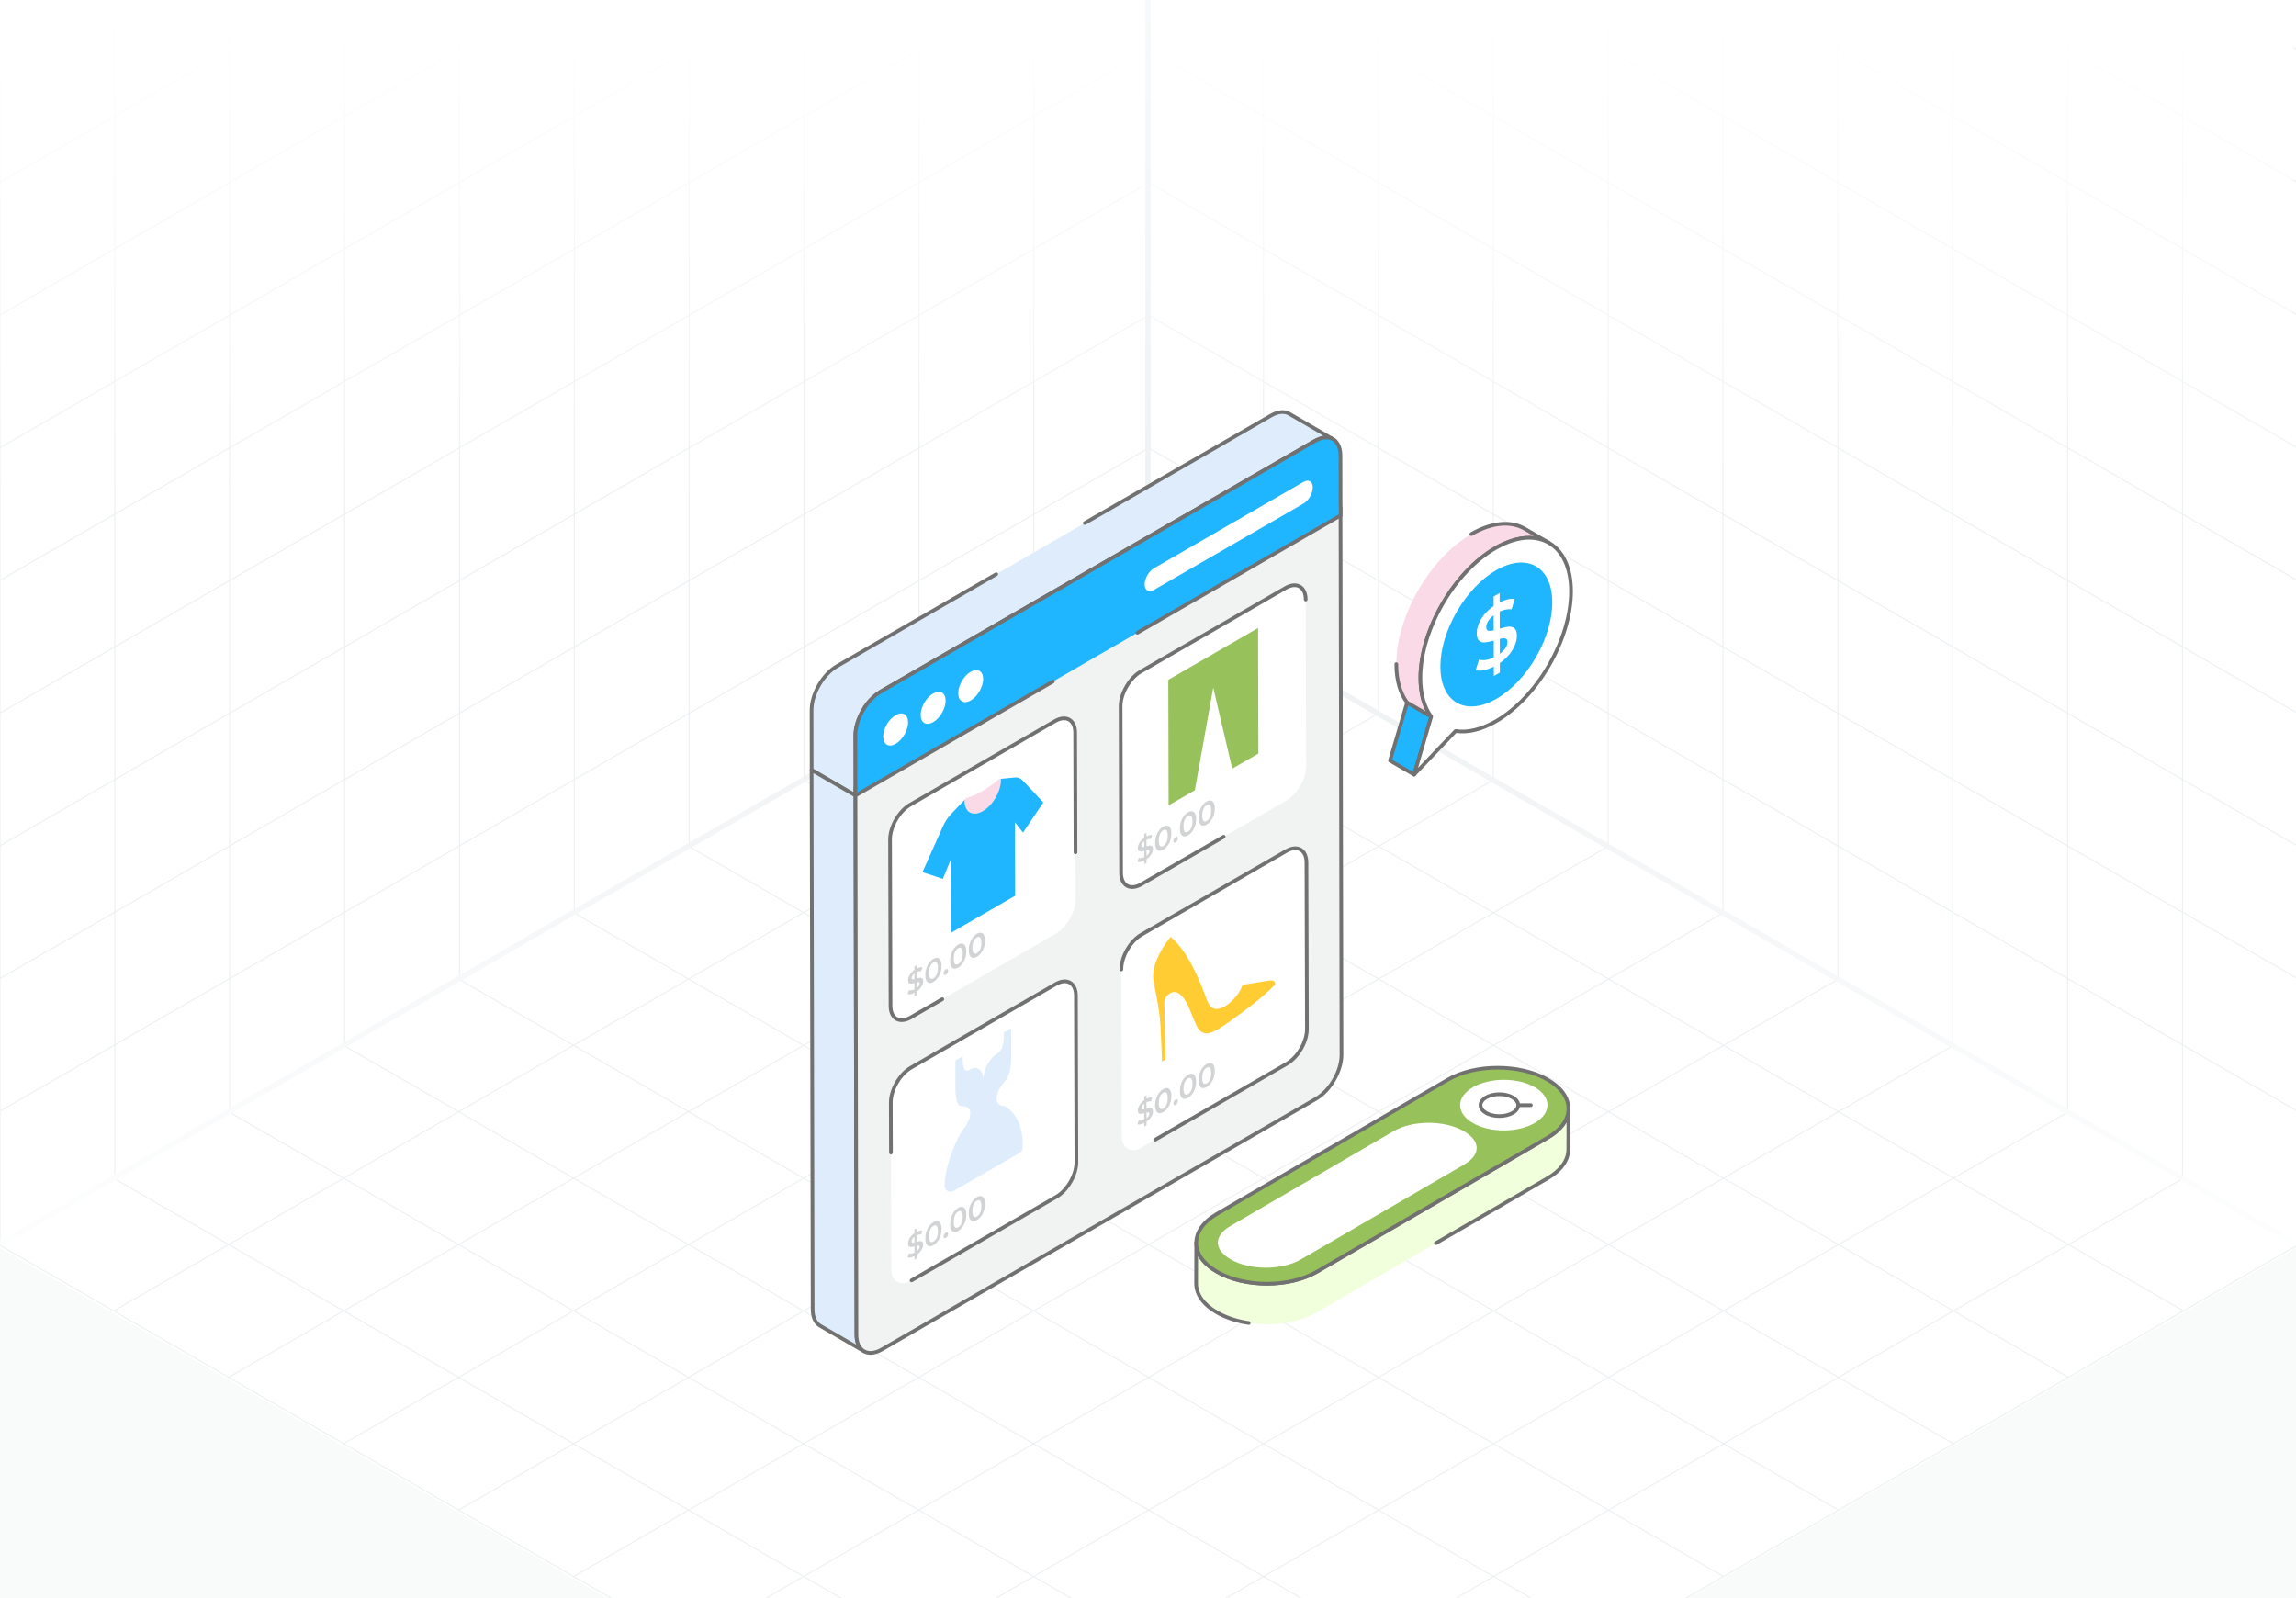 <svg width="431" height="300" viewBox="0 0 431 300" fill="none" xmlns="http://www.w3.org/2000/svg">
<rect x="0" y="0" width="431" height="300" fill="#333333" stroke="none"/>
<g clip-path="url(#clip0_1926_42135)">
<rect width="431" height="300" fill="white"/>
<path d="M237.191 121.463L21.334 246.088M258.777 133.925L42.92 258.55M280.363 146.388L64.505 271.013M301.948 158.85L86.091 283.475M323.534 171.313L107.677 295.938M345.12 183.775L129.263 308.4M366.705 196.238L150.848 320.863M388.291 208.7L172.434 333.325M409.877 221.163L194.02 345.788M194.02 121.463L409.877 246.088M172.434 133.925L388.291 258.55M150.848 146.388L366.705 271.013M129.263 158.85L345.12 283.475M107.677 171.313L323.534 295.938M86.091 183.775L301.948 308.4M64.505 196.238L280.363 320.863M42.92 208.7L258.777 333.325M21.334 221.163L237.191 345.788M215.605 109L-0.252 233.625L215.605 358.25L431.463 233.625L215.605 109Z" stroke="#EDF0F2" stroke-width="0.199"/>
<path d="M237.188 -127.629V121.454M258.75 -115.18V133.904M280.313 -102.731V146.353M301.876 -90.281V158.802M323.438 -77.832V171.251M345.001 -65.383V183.7M366.564 -52.934V196.15M388.126 -40.484V208.599M409.689 -28.035V221.048M215.625 -115.17L431.251 9.322M215.625 -90.261L431.251 34.23M215.625 -65.353L431.251 59.139M215.625 -40.445L431.251 84.047M215.625 -15.536L431.251 108.956M215.625 9.372L431.251 133.864M215.625 34.28L431.251 158.772M215.625 59.189L431.251 183.681M215.625 84.097L431.251 208.589M215.625 -140.078V109.005L431.251 233.497V-15.586L215.625 -140.078Z" stroke="#EDF0F2" stroke-width="0.199"/>
<path d="M194.062 -127.629V121.454M172.5 -115.18V133.904M150.937 -102.731V146.353M129.374 -90.281V158.802M107.812 -77.832V171.251M86.249 -65.383V183.7M64.686 -52.934V196.15M43.124 -40.484V208.599M21.561 -28.035V221.048M215.625 -115.17L-0.001 9.322M215.625 -90.261L-0.001 34.23M215.625 -65.353L-0.001 59.139M215.625 -40.445L-0.001 84.047M215.625 -15.536L-0.001 108.956M215.625 9.372L-0.001 133.864M215.625 34.28L-0.001 158.772M215.625 59.189L-0.001 183.681M215.625 84.097L-0.001 208.589M215.625 -140.078V109.005L-0.001 233.497V-15.586L215.625 -140.078Z" stroke="#EDF0F2" stroke-width="0.199"/>
<path d="M215.5 0L-0.5 0V184.5L215.5 60L215.5 0Z" fill="url(#paint0_linear_1926_42135)"/>
<path d="M214.5 0L430.5 0V184.5L214.5 60L214.5 0Z" fill="url(#paint1_linear_1926_42135)"/>
<path d="M215.5 418.5H431.5V234L215.5 358.5L215.5 418.5Z" fill="#F9FAFA"/>
<path d="M215.5 418.5H-0.5V234L215.5 358.5L215.5 418.5Z" fill="#F9FAFA"/>
<path d="M0 233.5L215.5 109M215.5 109L431 233.5M215.5 109V0" stroke="url(#paint2_radial_1926_42135)"/>
<path d="M203.628 98.193L238.611 77.997C239.938 77.24 241.152 77.155 242.008 77.669L250.229 82.45C249.359 81.951 248.16 82.008 246.833 82.778L165.318 129.837C162.692 131.364 160.565 135.032 160.565 138.058V138.073H160.579L160.594 149.326L152.358 144.545L152.344 133.291C152.344 130.265 154.47 126.583 157.097 125.056L187.013 107.785" fill="#DEECFB"/>
<path d="M160.595 149.67C160.535 149.67 160.475 149.654 160.421 149.623L152.186 144.842C152.08 144.781 152.014 144.667 152.014 144.544L152 133.291C152 130.164 154.209 126.335 156.924 124.757L186.842 107.485C187.006 107.391 187.218 107.446 187.313 107.612C187.409 107.776 187.352 107.988 187.187 108.083L157.27 125.354C154.745 126.822 152.69 130.383 152.69 133.291L152.704 144.346L160.249 148.726L160.235 138.166C160.226 138.137 160.221 138.104 160.221 138.072C160.221 134.939 162.431 131.118 165.146 129.538L246.661 82.479C247.277 82.122 247.882 81.9 248.456 81.816L241.836 77.966C241.068 77.507 239.957 77.628 238.783 78.295L203.801 98.492C203.635 98.585 203.425 98.529 203.33 98.365C203.235 98.201 203.291 97.989 203.456 97.893L238.44 77.697C239.84 76.898 241.206 76.78 242.187 77.373L250.404 82.152C250.568 82.247 250.625 82.458 250.529 82.622C250.434 82.788 250.222 82.844 250.059 82.749C249.252 82.285 248.168 82.401 247.007 83.076L165.492 130.135C162.989 131.591 160.948 135.095 160.912 137.979C160.921 138.009 160.925 138.04 160.925 138.072L160.94 149.325C160.94 149.448 160.874 149.562 160.767 149.624C160.714 149.655 160.654 149.67 160.595 149.67Z" fill="#717171"/>
<path d="M160.575 149.328L160.777 250.579C160.777 252.081 161.303 253.145 162.166 253.638L153.943 248.864C153.091 248.36 152.553 247.307 152.553 245.794L152.352 144.543L160.575 149.328Z" fill="#DEECFB"/>
<path d="M162.163 253.983C162.105 253.983 162.046 253.968 161.992 253.937C161.981 253.932 161.969 253.925 161.959 253.918L153.766 249.163C152.758 248.566 152.205 247.369 152.205 245.794L152.004 144.545C152.004 144.421 152.069 144.306 152.176 144.244C152.284 144.183 152.417 144.185 152.522 144.245L160.746 149.03C160.852 149.091 160.917 149.206 160.917 149.327L161.118 250.578C161.118 251.897 161.54 252.87 162.308 253.323L162.336 253.34C162.5 253.434 162.556 253.645 162.462 253.81C162.398 253.921 162.282 253.983 162.163 253.983ZM152.695 145.144L152.895 245.793C152.895 247.116 153.329 248.101 154.116 248.569L160.735 252.41C160.534 251.888 160.429 251.27 160.429 250.579L160.228 149.526L152.695 145.144Z" fill="#717171"/>
<path d="M251.638 95.266L251.819 198.006C251.83 201.043 249.699 204.729 247.068 206.252L165.554 253.311C162.923 254.834 160.782 253.62 160.771 250.583L160.59 147.822L251.638 95.266Z" fill="#F1F2F2"/>
<path d="M163.413 254.313C162.901 254.313 162.424 254.193 162.002 253.951C160.992 253.371 160.433 252.175 160.427 250.583L160.246 147.821C160.246 147.698 160.311 147.584 160.419 147.522L251.467 94.965C251.574 94.903 251.706 94.903 251.812 94.965C251.919 95.026 251.985 95.14 251.985 95.264L252.165 198.005C252.177 201.138 249.968 204.971 247.242 206.549L165.728 253.609C164.918 254.077 164.13 254.313 163.413 254.313ZM160.937 148.02L161.117 250.582C161.122 251.916 161.558 252.9 162.345 253.353C163.137 253.805 164.215 253.685 165.382 253.01L246.897 205.951C249.431 204.485 251.486 200.921 251.475 198.006L251.296 95.861L160.937 148.02Z" fill="#717171"/>
<path d="M162.293 132.835C162.645 132.292 163.049 131.791 163.476 131.344C163.049 131.791 162.645 132.303 162.293 132.835Z" fill="#97C15A"/>
<path d="M162.294 133.181C162.229 133.181 162.164 133.164 162.106 133.124C161.947 133.021 161.901 132.808 162.005 132.649C162.352 132.112 162.763 131.594 163.227 131.107C163.359 130.97 163.577 130.963 163.715 131.095C163.786 131.163 163.822 131.253 163.822 131.344C163.822 131.429 163.79 131.516 163.727 131.582C163.319 132.01 162.924 132.51 162.582 133.026C162.516 133.127 162.406 133.181 162.294 133.181Z" fill="#717171"/>
<path d="M246.834 82.777C246.908 82.735 246.993 82.692 247.068 82.66C246.993 82.703 246.908 82.745 246.834 82.788L165.32 129.847L246.834 82.777Z" fill="#97C15A"/>
<path d="M165.322 130.188C165.203 130.188 165.086 130.126 165.023 130.015C164.927 129.851 164.984 129.639 165.149 129.544L246.662 82.475C246.748 82.425 246.846 82.378 246.932 82.34C247.099 82.269 247.296 82.339 247.377 82.502C247.459 82.665 247.4 82.865 247.242 82.956L247.007 83.084L165.494 130.142C165.44 130.173 165.38 130.188 165.322 130.188Z" fill="#717171"/>
<path d="M248.73 82.142C249.519 82.067 250.211 82.312 250.701 82.813C250.201 82.312 249.519 82.078 248.73 82.142Z" fill="#97C15A"/>
<path d="M250.702 83.161C250.614 83.161 250.526 83.127 250.459 83.06C250.03 82.632 249.44 82.443 248.76 82.489C248.575 82.516 248.405 82.365 248.388 82.176C248.371 81.987 248.51 81.82 248.699 81.802C249.584 81.726 250.38 81.993 250.949 82.575C251.082 82.711 251.08 82.928 250.945 83.061C250.878 83.127 250.79 83.161 250.702 83.161Z" fill="#717171"/>
<path d="M197.645 127.938L160.592 149.329L160.57 138.082C160.559 135.058 162.686 131.37 165.322 129.841L246.834 82.777C249.47 81.26 251.619 82.478 251.63 85.513L251.652 96.76L213.507 118.781" fill="#1FB6FF"/>
<path d="M160.594 149.673C160.534 149.673 160.475 149.658 160.421 149.627C160.315 149.565 160.249 149.452 160.249 149.329L160.227 138.083C160.215 134.954 162.423 131.123 165.15 129.542L246.663 82.477C248.056 81.677 249.382 81.559 250.4 82.144C251.41 82.726 251.971 83.921 251.976 85.511L251.998 96.757C251.998 96.881 251.933 96.996 251.826 97.058L213.681 119.079C213.515 119.172 213.304 119.117 213.21 118.952C213.114 118.788 213.171 118.576 213.336 118.481L251.308 96.559L251.286 85.514C251.281 84.18 250.844 83.196 250.055 82.741C249.259 82.282 248.178 82.401 247.007 83.075L165.495 130.139C162.96 131.61 160.906 135.171 160.917 138.08L160.937 148.731L197.474 127.638C197.638 127.543 197.85 127.599 197.945 127.765C198.04 127.929 197.984 128.141 197.819 128.237L160.766 149.627C160.713 149.658 160.653 149.673 160.594 149.673Z" fill="#717171"/>
<path d="M168.121 134.247C169.414 133.501 170.465 134.1 170.469 135.585C170.473 137.07 169.429 138.878 168.137 139.624C166.844 140.371 165.793 139.772 165.789 138.287C165.785 136.802 166.829 134.993 168.121 134.247Z" fill="white"/>
<path d="M175.16 130.18C176.453 129.434 177.504 130.033 177.508 131.518C177.512 133.003 176.468 134.812 175.176 135.558C173.883 136.304 172.832 135.705 172.828 134.22C172.824 132.735 173.868 130.927 175.16 130.18Z" fill="white"/>
<path d="M182.207 126.11C183.5 125.364 184.551 125.963 184.555 127.448C184.559 128.933 183.515 130.741 182.223 131.488C180.93 132.234 179.879 131.635 179.875 130.15C179.871 128.665 180.915 126.856 182.207 126.11Z" fill="white"/>
<path d="M244.66 90.478C245.637 89.913 246.429 90.365 246.432 91.488C246.436 92.611 245.649 93.974 244.671 94.538L216.648 110.718C215.677 111.279 214.878 110.831 214.875 109.708C214.872 108.584 215.665 107.217 216.636 106.657L244.66 90.478Z" fill="white"/>
<path d="M198.037 135.36C200.124 134.155 201.819 135.134 201.826 137.532L201.914 168.767C201.921 171.165 200.237 174.082 198.15 175.287L170.967 190.981C168.88 192.186 167.174 191.227 167.167 188.829L167.078 157.593C167.071 155.195 168.767 152.258 170.854 151.054L198.037 135.36Z" fill="white"/>
<path d="M241.443 159.757C243.542 158.545 245.237 159.511 245.244 161.922L245.332 193.158C245.339 195.556 243.655 198.473 241.557 199.684L214.373 215.378C212.287 216.583 210.591 215.617 210.585 213.219L210.496 181.984C210.489 179.573 212.174 176.656 214.26 175.451L241.443 159.757Z" fill="white"/>
<path d="M241.303 110.383C243.401 109.172 245.096 110.151 245.103 112.549L245.192 143.784C245.198 146.182 243.514 149.1 241.416 150.311L214.233 166.005C212.146 167.21 210.451 166.244 210.444 163.846L210.355 132.61C210.349 130.213 212.033 127.282 214.12 126.078L241.303 110.383Z" fill="white"/>
<path d="M198.181 184.737C200.268 183.532 201.963 184.498 201.97 186.909L202.059 218.145C202.066 220.542 200.381 223.46 198.295 224.664L171.111 240.359C169.025 241.563 167.318 240.604 167.311 238.206L167.223 206.971C167.216 204.56 168.912 201.636 170.998 200.431L198.181 184.737Z" fill="white"/>
<path d="M169.266 191.851C168.845 191.851 168.452 191.752 168.103 191.551C167.281 191.078 166.826 190.113 166.823 188.834L166.734 157.598C166.728 155.087 168.498 152.019 170.683 150.758L197.865 135.064C198.986 134.418 200.058 134.323 200.886 134.799C201.712 135.275 202.169 136.245 202.172 137.533L202.235 160.003C202.236 160.194 202.082 160.349 201.891 160.349H201.89C201.7 160.349 201.546 160.196 201.545 160.006L201.482 137.536C201.479 136.504 201.145 135.745 200.541 135.397C199.938 135.052 199.109 135.143 198.21 135.663L171.027 151.356C169.035 152.507 167.418 155.305 167.424 157.595L167.512 188.832C167.515 189.854 167.847 190.608 168.448 190.954C169.055 191.304 169.89 191.209 170.796 190.686L176.713 187.27C176.876 187.175 177.089 187.231 177.184 187.397C177.279 187.561 177.223 187.772 177.058 187.868L171.141 191.284C170.487 191.661 169.849 191.851 169.266 191.851Z" fill="#717171"/>
<path d="M216.841 214.301C216.723 214.301 216.606 214.239 216.543 214.129C216.447 213.964 216.504 213.753 216.669 213.657L241.386 199.387C243.379 198.236 244.995 195.444 244.988 193.161L244.9 161.925C244.897 160.891 244.564 160.131 243.964 159.786C243.359 159.438 242.525 159.534 241.617 160.057L214.434 175.752C212.447 176.898 210.836 179.694 210.842 181.984C210.843 182.175 210.689 182.33 210.498 182.33H210.497C210.307 182.33 210.153 182.176 210.152 181.986C210.146 179.476 211.912 176.41 214.089 175.153L241.273 159.459C242.402 158.809 243.482 158.714 244.308 159.188C245.131 159.662 245.587 160.632 245.59 161.922L245.678 193.159C245.686 195.704 243.951 198.702 241.731 199.985L217.014 214.255C216.959 214.286 216.9 214.301 216.841 214.301Z" fill="#717171"/>
<path d="M212.538 166.869C212.119 166.869 211.728 166.771 211.382 166.57C210.559 166.097 210.104 165.129 210.101 163.847L210.012 132.611C210.005 130.101 211.771 127.035 213.949 125.778L241.132 110.083C242.259 109.435 243.336 109.337 244.164 109.815C244.989 110.29 245.446 111.26 245.449 112.547C245.45 112.738 245.296 112.893 245.105 112.893H245.104C244.914 112.893 244.76 112.739 244.759 112.549C244.757 111.518 244.423 110.76 243.82 110.412C243.214 110.065 242.381 110.16 241.477 110.682L214.293 126.376C212.307 127.523 210.695 130.319 210.702 132.609L210.791 163.844C210.793 164.872 211.126 165.627 211.725 165.973C212.331 166.321 213.16 166.228 214.062 165.705L229.536 156.771C229.7 156.675 229.912 156.732 230.007 156.897C230.103 157.062 230.046 157.273 229.881 157.369L214.407 166.303C213.754 166.679 213.118 166.869 212.538 166.869Z" fill="#717171"/>
<path d="M171.108 240.703C170.99 240.703 170.873 240.641 170.81 240.531C170.714 240.366 170.771 240.155 170.936 240.059L198.119 224.365C200.106 223.218 201.718 220.427 201.711 218.145L201.623 186.909C201.62 185.874 201.287 185.113 200.685 184.767C200.081 184.419 199.252 184.515 198.351 185.035L171.168 200.729C169.174 201.88 167.558 204.679 167.565 206.968L167.591 216.37C167.592 216.561 167.438 216.716 167.247 216.716H167.246C167.056 216.716 166.902 216.562 166.901 216.372L166.875 206.971C166.868 204.46 168.638 201.392 170.823 200.131L198.006 184.436C199.13 183.79 200.203 183.694 201.029 184.17C201.853 184.644 202.309 185.615 202.313 186.906L202.401 218.142C202.408 220.645 200.642 223.706 198.464 224.963L171.281 240.657C171.226 240.688 171.167 240.703 171.108 240.703Z" fill="#717171"/>
<path d="M188.294 207.609C188.982 207.619 192.222 209.675 191.965 215.485C191.948 215.868 191.724 216.224 191.392 216.417L179.015 223.562C178.25 224.004 177.269 223.439 177.31 222.556C177.543 217.515 180.295 212.6 180.924 211.864C181.971 210.631 183.221 207.594 180.487 207.643C179.343 207.659 179.356 204.769 179.356 204.617L179.341 199.07L180.734 198.265C180.652 199.718 180.772 201.517 181.979 200.821C182.704 200.402 183.259 200.429 183.655 200.638C184.282 200.963 184.586 201.763 184.589 202.753C184.586 201.763 184.885 200.614 185.508 199.568C185.902 198.903 186.454 198.237 187.18 197.818C188.387 197.121 188.496 195.189 188.406 193.836L189.8 193.031L189.816 198.578C189.817 198.729 189.846 201.595 188.705 202.898C185.987 205.997 187.244 207.587 188.294 207.609Z" fill="#DEECFB"/>
<path d="M187.569 146.23L187.88 146.195L187.889 146.373C187.895 148.54 186.366 151.178 184.481 152.267C182.603 153.351 181.065 152.484 181.059 150.317L181.066 150.139L181.384 149.801C182.307 149.577 183.284 149.167 184.315 148.572C185.345 147.977 186.43 147.196 187.569 146.23Z" fill="#FADAE7"/>
<path d="M187.881 146.197L190.465 145.949C191.053 145.889 191.565 146.066 191.927 146.455L195.843 150.628L192.039 156.297L190.523 154.365L190.562 168.146L178.527 175.094L178.488 161.313L176.988 164.987L173.156 163.726L177.035 155.053C177.402 154.243 177.904 153.481 178.498 152.858L181.067 150.14L181.059 150.318C181.065 152.485 182.604 153.352 184.481 152.268C186.367 151.18 187.896 148.542 187.889 146.375L187.881 146.197Z" fill="#1FB6FF"/>
<path d="M173.124 183.66C173.237 183.752 173.297 183.925 173.297 184.185C173.298 184.508 173.194 184.842 172.987 185.186C172.781 185.53 172.485 185.84 172.09 186.117L172.092 186.786L171.667 187.032L171.665 186.368C171.407 186.494 171.165 186.58 170.934 186.628C170.708 186.669 170.524 186.662 170.387 186.607L170.619 185.87C170.748 185.913 170.905 185.926 171.089 185.9C171.272 185.875 171.464 185.819 171.663 185.722L171.66 184.524C171.414 184.598 171.206 184.641 171.042 184.655C170.878 184.669 170.737 184.629 170.627 184.535C170.517 184.441 170.458 184.269 170.457 184.009C170.457 183.686 170.561 183.351 170.764 183.005C170.966 182.659 171.262 182.353 171.653 182.083L171.651 181.41L172.076 181.164L172.078 181.828C172.274 181.724 172.465 181.654 172.649 181.611C172.836 181.566 172.997 181.558 173.138 181.581L172.924 182.31C172.662 182.282 172.381 182.336 172.08 182.474L172.083 183.681C172.334 183.604 172.541 183.556 172.709 183.54C172.873 183.526 173.01 183.564 173.124 183.66ZM172.498 185.042C172.588 184.9 172.63 184.759 172.63 184.624C172.629 184.49 172.582 184.404 172.488 184.378C172.394 184.351 172.261 184.36 172.086 184.404L172.089 185.462C172.272 185.325 172.408 185.183 172.498 185.042ZM171.658 183.801L171.654 182.738C171.479 182.871 171.346 183.01 171.261 183.154C171.171 183.305 171.129 183.446 171.129 183.585C171.129 183.715 171.177 183.796 171.267 183.825C171.357 183.849 171.486 183.842 171.658 183.801Z" fill="#D1D3D4"/>
<path d="M176.546 180.238C176.68 180.489 176.748 180.836 176.749 181.281C176.75 181.729 176.685 182.153 176.553 182.553C176.425 182.955 176.242 183.308 176.012 183.611C175.782 183.91 175.521 184.147 175.228 184.316C174.939 184.483 174.677 184.548 174.447 184.515C174.22 184.475 174.035 184.335 173.906 184.082C173.772 183.835 173.704 183.488 173.703 183.039C173.702 182.595 173.767 182.171 173.899 181.766C174.027 181.369 174.21 181.016 174.436 180.715C174.666 180.412 174.927 180.175 175.216 180.008C175.509 179.839 175.771 179.774 176.002 179.811C176.232 179.849 176.417 179.989 176.546 180.238ZM175.842 182.914C175.994 182.579 176.067 182.169 176.066 181.675C176.064 181.186 175.989 180.861 175.836 180.702C175.687 180.537 175.48 180.535 175.218 180.686C174.964 180.833 174.758 181.073 174.61 181.41C174.458 181.745 174.385 182.155 174.386 182.644C174.388 183.138 174.463 183.463 174.616 183.622C174.765 183.783 174.972 183.789 175.226 183.643C175.488 183.492 175.695 183.246 175.842 182.914Z" fill="#D1D3D4"/>
<path d="M177.553 181.963C177.674 181.893 177.776 181.879 177.858 181.926C177.94 181.968 177.984 182.065 177.984 182.213C177.984 182.356 177.942 182.498 177.86 182.639C177.774 182.783 177.677 182.884 177.556 182.954C177.439 183.022 177.337 183.035 177.255 182.989C177.173 182.942 177.129 182.85 177.129 182.706C177.129 182.558 177.167 182.415 177.249 182.278C177.331 182.136 177.432 182.033 177.553 181.963Z" fill="#D1D3D4"/>
<path d="M181.199 177.554C181.332 177.805 181.4 178.152 181.401 178.596C181.402 179.045 181.337 179.469 181.205 179.869C181.074 180.273 180.895 180.623 180.665 180.927C180.431 181.228 180.173 181.462 179.881 181.631C179.588 181.8 179.33 181.864 179.099 181.831C178.868 181.793 178.688 181.65 178.554 181.399C178.42 181.153 178.357 180.803 178.355 180.355C178.354 179.91 178.416 179.488 178.547 179.084C178.679 178.684 178.858 178.334 179.088 178.031C179.318 177.727 179.575 177.493 179.868 177.324C180.161 177.155 180.419 177.091 180.654 177.127C180.885 177.164 181.065 177.307 181.199 177.554ZM180.495 180.23C180.646 179.895 180.719 179.484 180.718 178.991C180.717 178.502 180.641 178.177 180.488 178.018C180.335 177.854 180.132 177.851 179.87 178.002C179.613 178.15 179.41 178.389 179.258 178.728C179.111 179.06 179.034 179.473 179.035 179.962C179.036 180.456 179.116 180.779 179.265 180.94C179.418 181.099 179.621 181.107 179.879 180.958C180.14 180.807 180.343 180.564 180.495 180.23Z" fill="#D1D3D4"/>
<path d="M184.699 175.531C184.832 175.782 184.9 176.129 184.901 176.574C184.902 177.022 184.837 177.446 184.705 177.846C184.577 178.248 184.395 178.601 184.165 178.904C183.935 179.203 183.673 179.44 183.38 179.609C183.092 179.775 182.83 179.841 182.599 179.808C182.372 179.768 182.188 179.628 182.058 179.375C181.924 179.128 181.857 178.781 181.855 178.332C181.854 177.888 181.92 177.464 182.051 177.059C182.179 176.662 182.362 176.309 182.588 176.008C182.818 175.705 183.079 175.468 183.368 175.301C183.661 175.132 183.923 175.066 184.154 175.104C184.385 175.141 184.569 175.282 184.699 175.531ZM183.995 178.207C184.146 177.872 184.219 177.461 184.218 176.968C184.217 176.479 184.141 176.154 183.988 175.995C183.839 175.829 183.632 175.828 183.37 175.979C183.116 176.125 182.91 176.366 182.762 176.703C182.611 177.038 182.537 177.448 182.539 177.937C182.54 178.431 182.616 178.756 182.768 178.915C182.918 179.076 183.125 179.082 183.379 178.936C183.64 178.785 183.847 178.539 183.995 178.207Z" fill="#D1D3D4"/>
<path d="M173.124 233.086C173.237 233.178 173.297 233.35 173.297 233.611C173.298 233.934 173.194 234.268 172.987 234.612C172.781 234.956 172.485 235.266 172.09 235.543L172.092 236.212L171.667 236.458L171.665 235.793C171.407 235.92 171.165 236.006 170.934 236.054C170.708 236.094 170.524 236.088 170.387 236.033L170.619 235.296C170.748 235.338 170.905 235.351 171.089 235.326C171.272 235.301 171.464 235.244 171.663 235.147L171.66 233.949C171.414 234.024 171.206 234.067 171.042 234.081C170.878 234.095 170.737 234.055 170.627 233.961C170.517 233.867 170.458 233.695 170.457 233.434C170.457 233.111 170.561 232.777 170.764 232.431C170.966 232.085 171.262 231.779 171.653 231.509L171.651 230.836L172.076 230.59L172.078 231.254C172.274 231.15 172.465 231.08 172.649 231.037C172.836 230.991 172.997 230.984 173.138 231.006L172.924 231.736C172.662 231.708 172.381 231.762 172.08 231.9L172.083 233.107C172.334 233.03 172.541 232.982 172.709 232.966C172.873 232.952 173.01 232.99 173.124 233.086ZM172.498 234.468C172.588 234.326 172.63 234.185 172.63 234.05C172.629 233.915 172.582 233.83 172.488 233.804C172.394 233.777 172.261 233.786 172.086 233.829L172.089 234.888C172.272 234.751 172.408 234.609 172.498 234.468ZM171.658 233.227L171.654 232.164C171.479 232.297 171.346 232.436 171.261 232.58C171.171 232.73 171.129 232.872 171.129 233.011C171.129 233.141 171.177 233.222 171.267 233.251C171.357 233.275 171.486 233.268 171.658 233.227Z" fill="#D1D3D4"/>
<path d="M176.546 229.664C176.68 229.915 176.748 230.262 176.749 230.706C176.75 231.155 176.685 231.579 176.553 231.979C176.425 232.381 176.242 232.734 176.012 233.037C175.782 233.336 175.521 233.572 175.228 233.741C174.939 233.908 174.677 233.974 174.447 233.941C174.22 233.901 174.035 233.76 173.906 233.507C173.772 233.261 173.704 232.913 173.703 232.465C173.702 232.021 173.767 231.596 173.899 231.192C174.027 230.795 174.21 230.442 174.436 230.141C174.666 229.837 174.927 229.601 175.216 229.434C175.509 229.265 175.771 229.199 176.002 229.237C176.232 229.274 176.417 229.415 176.546 229.664ZM175.842 232.34C175.994 232.005 176.067 231.594 176.066 231.101C176.064 230.612 175.989 230.287 175.836 230.128C175.687 229.962 175.48 229.961 175.218 230.112C174.964 230.258 174.758 230.499 174.61 230.836C174.458 231.17 174.385 231.581 174.386 232.07C174.388 232.564 174.463 232.889 174.616 233.048C174.765 233.209 174.972 233.215 175.226 233.068C175.488 232.917 175.695 232.672 175.842 232.34Z" fill="#D1D3D4"/>
<path d="M177.553 231.388C177.674 231.319 177.776 231.305 177.858 231.352C177.94 231.394 177.984 231.49 177.984 231.638C177.984 231.782 177.942 231.923 177.86 232.065C177.774 232.209 177.677 232.31 177.556 232.38C177.439 232.448 177.337 232.461 177.255 232.414C177.173 232.368 177.129 232.276 177.129 232.132C177.129 231.984 177.167 231.84 177.249 231.703C177.331 231.562 177.432 231.458 177.553 231.388Z" fill="#D1D3D4"/>
<path d="M181.199 226.979C181.332 227.23 181.4 227.578 181.401 228.022C181.402 228.471 181.337 228.895 181.205 229.294C181.074 229.699 180.895 230.049 180.665 230.353C180.431 230.654 180.173 230.888 179.881 231.057C179.588 231.226 179.33 231.29 179.099 231.257C178.868 231.219 178.688 231.076 178.554 230.825C178.42 230.579 178.357 230.229 178.355 229.78C178.354 229.336 178.416 228.914 178.547 228.51C178.679 228.11 178.858 227.76 179.088 227.456C179.318 227.153 179.575 226.919 179.868 226.75C180.161 226.581 180.419 226.517 180.654 226.552C180.885 226.59 181.065 226.733 181.199 226.979ZM180.495 229.655C180.646 229.321 180.719 228.91 180.718 228.416C180.717 227.927 180.641 227.602 180.488 227.443C180.335 227.28 180.132 227.276 179.87 227.427C179.613 227.576 179.41 227.814 179.258 228.154C179.111 228.486 179.034 228.899 179.035 229.388C179.036 229.882 179.116 230.205 179.265 230.366C179.418 230.525 179.621 230.533 179.879 230.384C180.14 230.233 180.343 229.99 180.495 229.655Z" fill="#D1D3D4"/>
<path d="M184.699 224.957C184.832 225.208 184.9 225.555 184.901 225.999C184.902 226.448 184.837 226.872 184.705 227.272C184.577 227.674 184.395 228.027 184.165 228.33C183.935 228.629 183.673 228.865 183.38 229.034C183.092 229.201 182.83 229.267 182.599 229.234C182.372 229.194 182.188 229.053 182.058 228.8C181.924 228.554 181.857 228.206 181.855 227.758C181.854 227.314 181.92 226.889 182.051 226.485C182.179 226.088 182.362 225.735 182.588 225.434C182.818 225.13 183.079 224.894 183.368 224.727C183.661 224.558 183.923 224.492 184.154 224.53C184.385 224.567 184.569 224.708 184.699 224.957ZM183.995 227.633C184.146 227.298 184.219 226.887 184.218 226.394C184.217 225.905 184.141 225.58 183.988 225.421C183.839 225.255 183.632 225.254 183.37 225.405C183.116 225.551 182.91 225.792 182.762 226.129C182.611 226.463 182.537 226.874 182.539 227.363C182.54 227.857 182.616 228.182 182.768 228.341C182.918 228.502 183.125 228.508 183.379 228.361C183.64 228.21 183.847 227.965 183.995 227.633Z" fill="#D1D3D4"/>
<path d="M219.759 175.867C220.19 176.296 220.629 176.691 221.031 177.141C222.37 178.634 223.422 180.472 224.369 182.431C225.184 184.114 225.889 185.908 226.561 187.74C226.747 188.244 226.998 188.677 227.338 188.993C228.003 189.614 228.901 189.509 229.949 188.904C229.995 188.877 230.041 188.85 230.088 188.821C230.839 188.364 231.521 187.674 232.165 186.874C232.565 186.375 232.862 185.832 233.102 185.247C233.192 185.026 233.23 184.94 233.306 184.896C233.352 184.869 233.413 184.859 233.51 184.842C235.068 184.587 236.627 184.331 238.181 184.083C238.378 184.054 238.566 184.058 238.758 184.055C239.077 184.054 239.266 184.246 239.361 184.587C239.399 184.744 239.366 184.856 239.219 184.993C238.48 185.673 237.754 186.394 237.007 187.027C235.047 188.695 233.05 190.158 231.053 191.602C230.244 192.188 229.432 192.747 228.614 193.219C228.491 193.291 228.367 193.36 228.243 193.427C227.152 194.015 226.171 194.229 225.445 193.637C225.051 193.319 224.743 192.885 224.516 192.363C224.112 191.444 223.729 190.499 223.346 189.554C222.922 188.524 222.444 187.559 221.734 186.864C221.316 186.461 220.856 186.124 220.169 186.258C220.001 186.291 219.816 186.359 219.636 186.463C219.588 186.49 219.541 186.52 219.495 186.553C218.911 186.951 218.557 187.612 218.567 188.283C218.592 190.051 218.63 191.816 218.672 193.574C218.709 195.053 218.756 197.409 218.801 198.883L218.14 199.265C218.04 197.305 217.954 194.444 217.842 192.492C217.743 190.757 217.481 189.145 217.182 187.559C216.966 186.429 216.737 185.305 216.534 184.162C216.313 182.907 216.575 181.477 217.242 179.926C217.831 178.551 218.613 177.295 219.535 176.133C219.592 176.062 219.653 175.994 219.759 175.867Z" fill="#FFCC33"/>
<path d="M216.261 208.106C216.374 208.197 216.433 208.37 216.434 208.63C216.435 208.953 216.33 209.288 216.124 209.631C215.918 209.975 215.621 210.286 215.227 210.563L215.229 211.231L214.803 211.477L214.802 210.813C214.544 210.939 214.302 211.025 214.071 211.073C213.844 211.114 213.66 211.108 213.523 211.052L213.756 210.316C213.885 210.358 214.042 210.371 214.225 210.346C214.409 210.32 214.601 210.264 214.8 210.167L214.796 208.969C214.55 209.044 214.343 209.087 214.179 209.101C214.015 209.115 213.874 209.075 213.764 208.981C213.654 208.887 213.595 208.714 213.594 208.454C213.593 208.131 213.698 207.796 213.9 207.45C214.103 207.104 214.399 206.798 214.789 206.528L214.787 205.855L215.213 205.609L215.215 206.273C215.41 206.17 215.602 206.1 215.785 206.056C215.973 206.011 216.133 206.004 216.274 206.026L216.061 206.756C215.799 206.727 215.517 206.782 215.217 206.919L215.22 208.126C215.47 208.049 215.677 208.002 215.845 207.986C216.01 207.972 216.147 208.009 216.261 208.106ZM215.635 209.487C215.724 209.345 215.767 209.204 215.767 209.069C215.766 208.935 215.719 208.85 215.625 208.823C215.531 208.796 215.398 208.806 215.222 208.849L215.225 209.908C215.409 209.77 215.545 209.629 215.635 209.487ZM214.794 208.247L214.791 207.183C214.616 207.316 214.483 207.455 214.398 207.599C214.308 207.75 214.265 207.891 214.266 208.03C214.266 208.16 214.313 208.241 214.403 208.27C214.493 208.294 214.622 208.287 214.794 208.247Z" fill="#D1D3D4"/>
<path d="M219.683 204.683C219.817 204.934 219.884 205.282 219.886 205.726C219.887 206.175 219.821 206.599 219.69 206.998C219.562 207.4 219.379 207.753 219.149 208.057C218.919 208.356 218.658 208.592 218.365 208.761C218.076 208.928 217.814 208.994 217.583 208.961C217.356 208.921 217.172 208.78 217.042 208.527C216.909 208.28 216.841 207.933 216.84 207.484C216.839 207.04 216.904 206.616 217.036 206.212C217.164 205.814 217.347 205.462 217.572 205.16C217.802 204.857 218.064 204.621 218.353 204.454C218.646 204.285 218.907 204.219 219.138 204.256C219.369 204.294 219.553 204.435 219.683 204.683ZM218.979 207.359C219.13 207.025 219.204 206.614 219.202 206.12C219.201 205.631 219.126 205.306 218.973 205.147C218.824 204.982 218.616 204.98 218.355 205.131C218.101 205.278 217.894 205.518 217.747 205.855C217.595 206.19 217.522 206.601 217.523 207.09C217.525 207.583 217.6 207.908 217.753 208.067C217.902 208.228 218.109 208.235 218.363 208.088C218.625 207.937 218.831 207.692 218.979 207.359Z" fill="#D1D3D4"/>
<path d="M220.69 206.408C220.811 206.338 220.912 206.324 220.995 206.371C221.077 206.414 221.12 206.51 221.121 206.658C221.121 206.802 221.078 206.943 220.997 207.085C220.911 207.228 220.814 207.33 220.693 207.4C220.575 207.467 220.474 207.481 220.392 207.434C220.309 207.387 220.266 207.295 220.266 207.152C220.265 207.004 220.304 206.86 220.386 206.723C220.467 206.581 220.569 206.478 220.69 206.408Z" fill="#D1D3D4"/>
<path d="M224.332 201.999C224.465 202.25 224.533 202.597 224.534 203.041C224.535 203.49 224.47 203.914 224.338 204.314C224.206 204.718 224.027 205.069 223.798 205.372C223.564 205.673 223.306 205.908 223.013 206.077C222.72 206.246 222.463 206.309 222.232 206.276C222.001 206.239 221.821 206.096 221.687 205.845C221.553 205.598 221.49 205.248 221.488 204.8C221.487 204.356 221.548 203.934 221.68 203.53C221.812 203.13 221.991 202.779 222.221 202.476C222.451 202.172 222.708 201.938 223.001 201.769C223.294 201.6 223.552 201.537 223.787 201.572C224.018 201.609 224.198 201.752 224.332 201.999ZM223.627 204.675C223.779 204.34 223.852 203.93 223.851 203.436C223.849 202.947 223.774 202.622 223.621 202.463C223.468 202.3 223.265 202.296 223.003 202.447C222.745 202.596 222.543 202.834 222.391 203.173C222.243 203.506 222.166 203.919 222.168 204.408C222.169 204.901 222.248 205.224 222.397 205.385C222.55 205.544 222.754 205.552 223.011 205.404C223.273 205.252 223.476 205.01 223.627 204.675Z" fill="#D1D3D4"/>
<path d="M227.836 199.976C227.969 200.227 228.037 200.575 228.038 201.019C228.039 201.468 227.974 201.892 227.842 202.291C227.714 202.693 227.531 203.046 227.301 203.35C227.072 203.649 226.81 203.885 226.517 204.054C226.228 204.221 225.966 204.287 225.736 204.254C225.509 204.214 225.324 204.073 225.195 203.82C225.061 203.573 224.994 203.226 224.992 202.777C224.991 202.333 225.056 201.909 225.188 201.505C225.316 201.107 225.499 200.755 225.725 200.453C225.955 200.15 226.216 199.914 226.505 199.747C226.798 199.578 227.06 199.512 227.291 199.549C227.522 199.587 227.706 199.728 227.836 199.976ZM227.131 202.652C227.283 202.318 227.356 201.907 227.355 201.413C227.353 200.924 227.278 200.599 227.125 200.44C226.976 200.275 226.769 200.273 226.507 200.424C226.253 200.571 226.047 200.811 225.899 201.148C225.747 201.483 225.674 201.894 225.676 202.383C225.677 202.876 225.752 203.201 225.905 203.36C226.054 203.521 226.262 203.527 226.515 203.381C226.777 203.23 226.984 202.985 227.131 202.652Z" fill="#D1D3D4"/>
<path d="M236.22 141.461L231.311 144.29L227.749 129.07L224.292 148.345L219.369 151.189L219.309 127.618L236.16 117.891L236.22 141.461Z" fill="#97C15A"/>
<path d="M216.261 158.836C216.374 158.928 216.433 159.1 216.434 159.361C216.435 159.684 216.33 160.018 216.124 160.362C215.918 160.706 215.621 161.016 215.227 161.293L215.229 161.962L214.803 162.207L214.802 161.543C214.544 161.67 214.302 161.756 214.071 161.803C213.844 161.844 213.66 161.838 213.523 161.783L213.756 161.046C213.885 161.088 214.042 161.101 214.225 161.076C214.409 161.051 214.601 160.994 214.8 160.897L214.796 159.699C214.55 159.774 214.343 159.817 214.179 159.831C214.015 159.845 213.874 159.805 213.764 159.711C213.654 159.617 213.595 159.445 213.594 159.184C213.593 158.861 213.698 158.527 213.9 158.181C214.103 157.835 214.399 157.529 214.789 157.259L214.787 156.586L215.213 156.34L215.215 157.004C215.41 156.9 215.602 156.83 215.785 156.787C215.973 156.741 216.133 156.734 216.274 156.756L216.061 157.486C215.799 157.458 215.517 157.512 215.217 157.65L215.22 158.857C215.47 158.78 215.677 158.732 215.845 158.716C216.01 158.702 216.147 158.74 216.261 158.836ZM215.635 160.217C215.724 160.076 215.767 159.934 215.767 159.8C215.766 159.665 215.719 159.58 215.625 159.554C215.531 159.527 215.398 159.536 215.222 159.579L215.225 160.638C215.409 160.501 215.545 160.359 215.635 160.217ZM214.794 158.977L214.791 157.914C214.616 158.047 214.483 158.186 214.398 158.33C214.308 158.48 214.265 158.622 214.266 158.761C214.266 158.891 214.313 158.972 214.403 159.001C214.493 159.025 214.622 159.018 214.794 158.977Z" fill="#D1D3D4"/>
<path d="M219.683 155.41C219.817 155.661 219.884 156.008 219.886 156.452C219.887 156.901 219.821 157.325 219.69 157.725C219.562 158.127 219.379 158.48 219.149 158.783C218.919 159.082 218.658 159.319 218.365 159.488C218.076 159.654 217.814 159.72 217.583 159.687C217.356 159.647 217.172 159.507 217.042 159.253C216.909 159.007 216.841 158.66 216.84 158.211C216.839 157.767 216.904 157.342 217.036 156.938C217.164 156.541 217.347 156.188 217.572 155.887C217.802 155.583 218.064 155.347 218.353 155.18C218.646 155.011 218.907 154.945 219.138 154.983C219.369 155.02 219.553 155.161 219.683 155.41ZM218.979 158.086C219.13 157.751 219.204 157.34 219.202 156.847C219.201 156.358 219.126 156.033 218.973 155.874C218.824 155.708 218.616 155.707 218.355 155.858C218.101 156.004 217.894 156.245 217.747 156.582C217.595 156.917 217.522 157.327 217.523 157.816C217.525 158.31 217.6 158.635 217.753 158.794C217.902 158.955 218.109 158.961 218.363 158.814C218.625 158.664 218.831 158.418 218.979 158.086Z" fill="#D1D3D4"/>
<path d="M220.69 157.135C220.811 157.065 220.912 157.051 220.995 157.098C221.077 157.14 221.12 157.237 221.121 157.385C221.121 157.528 221.078 157.67 220.997 157.811C220.911 157.955 220.814 158.056 220.693 158.126C220.575 158.194 220.474 158.207 220.392 158.16C220.309 158.114 220.266 158.022 220.266 157.878C220.265 157.73 220.304 157.586 220.386 157.449C220.467 157.308 220.569 157.204 220.69 157.135Z" fill="#D1D3D4"/>
<path d="M224.332 152.726C224.465 152.976 224.533 153.324 224.534 153.768C224.535 154.217 224.47 154.641 224.338 155.041C224.206 155.445 224.027 155.795 223.798 156.099C223.564 156.4 223.306 156.634 223.013 156.803C222.72 156.972 222.463 157.036 222.232 157.003C222.001 156.965 221.821 156.822 221.687 156.571C221.553 156.325 221.49 155.975 221.488 155.526C221.487 155.082 221.548 154.66 221.68 154.256C221.812 153.856 221.991 153.506 222.221 153.202C222.451 152.899 222.708 152.665 223.001 152.496C223.294 152.327 223.552 152.263 223.787 152.298C224.018 152.336 224.198 152.479 224.332 152.726ZM223.627 155.402C223.779 155.067 223.852 154.656 223.851 154.163C223.849 153.674 223.774 153.349 223.621 153.19C223.468 153.026 223.265 153.022 223.003 153.173C222.745 153.322 222.543 153.561 222.391 153.9C222.243 154.232 222.166 154.645 222.168 155.134C222.169 155.628 222.248 155.951 222.397 156.112C222.55 156.271 222.754 156.279 223.011 156.13C223.273 155.979 223.476 155.736 223.627 155.402Z" fill="#D1D3D4"/>
<path d="M227.836 150.703C227.969 150.954 228.037 151.301 228.038 151.745C228.039 152.194 227.974 152.618 227.842 153.018C227.714 153.42 227.531 153.773 227.301 154.076C227.072 154.375 226.81 154.611 226.517 154.781C226.228 154.947 225.966 155.013 225.736 154.98C225.509 154.94 225.324 154.799 225.195 154.546C225.061 154.3 224.994 153.952 224.992 153.504C224.991 153.06 225.056 152.635 225.188 152.231C225.316 151.834 225.499 151.481 225.725 151.18C225.955 150.876 226.216 150.64 226.505 150.473C226.798 150.304 227.06 150.238 227.291 150.276C227.522 150.313 227.706 150.454 227.836 150.703ZM227.131 153.379C227.283 153.044 227.356 152.633 227.355 152.14C227.353 151.651 227.278 151.326 227.125 151.167C226.976 151.001 226.769 151 226.507 151.151C226.253 151.297 226.047 151.538 225.899 151.875C225.747 152.21 225.674 152.62 225.676 153.109C225.677 153.603 225.752 153.928 225.905 154.087C226.054 154.248 226.262 154.254 226.515 154.108C226.777 153.956 226.984 153.711 227.131 153.379Z" fill="#D1D3D4"/>
<path d="M294.426 208.137L294.395 215.763C294.395 217.721 293.106 219.662 290.543 221.153L247.167 246.369C242.01 249.351 233.638 249.367 228.434 246.369C225.825 244.862 224.535 242.889 224.535 240.917L224.551 233.275C224.551 235.247 225.856 237.235 228.449 238.727C233.653 241.74 242.041 241.725 247.182 238.727L290.558 213.527C293.137 212.035 294.411 210.094 294.426 208.137Z" fill="#F1FFDD"/>
<path d="M234.411 248.702C234.394 248.702 234.376 248.701 234.358 248.698C232.072 248.349 229.964 247.648 228.263 246.669C225.637 245.153 224.191 243.11 224.191 240.918L224.207 233.274C224.208 233.084 224.362 232.931 224.552 232.931C224.552 232.931 224.552 232.931 224.553 232.931C224.743 232.931 224.897 233.086 224.897 233.276C224.897 235.189 226.255 237.068 228.623 238.429C233.711 241.374 241.96 241.376 247.01 238.43L290.387 213.23C292.755 211.86 294.067 210.05 294.082 208.135C294.084 207.945 294.238 207.793 294.427 207.793C294.428 207.793 294.429 207.793 294.429 207.793C294.619 207.794 294.773 207.949 294.772 208.139V208.141V208.142L294.742 215.766C294.742 217.922 293.313 219.942 290.718 221.453L269.708 233.667C269.543 233.762 269.332 233.706 269.236 233.543C269.14 233.377 269.196 233.167 269.361 233.071L290.371 220.857C292.745 219.475 294.052 217.666 294.052 215.765L294.072 210.677C293.405 211.86 292.273 212.935 290.732 213.827L247.357 239.026C242.116 242.084 233.558 242.083 228.278 239.027C226.723 238.132 225.567 237.019 224.891 235.802L224.881 240.919C224.881 242.854 226.205 244.684 228.608 246.07C230.235 247.008 232.259 247.681 234.462 248.016C234.651 248.044 234.78 248.221 234.751 248.41C234.726 248.58 234.578 248.702 234.411 248.702Z" fill="#717171"/>
<path d="M290.505 202.67C295.705 205.672 295.732 210.52 290.566 213.522L247.19 238.73C242.039 241.724 233.654 241.733 228.454 238.73C223.269 235.737 223.257 230.88 228.408 227.887L271.784 202.679C276.95 199.676 285.32 199.676 290.505 202.67Z" fill="#97C15A"/>
<path d="M237.834 241.316C234.379 241.316 230.921 240.555 228.282 239.032C225.66 237.518 224.214 235.482 224.211 233.301C224.208 231.129 225.637 229.101 228.235 227.59L271.612 202.383C276.856 199.333 285.409 199.332 290.678 202.373C293.313 203.894 294.765 205.935 294.768 208.118C294.772 210.286 293.34 212.312 290.74 213.823L247.364 239.031C244.742 240.555 241.29 241.316 237.834 241.316ZM281.147 200.774C277.816 200.774 274.488 201.509 271.958 202.978L228.582 228.186C226.205 229.569 224.898 231.384 224.901 233.3C224.904 235.224 226.227 237.049 228.627 238.434C233.713 241.373 241.963 241.371 247.018 238.435L290.393 213.227C292.772 211.845 294.081 210.029 294.078 208.117C294.076 206.192 292.745 204.363 290.333 202.971C287.797 201.507 284.47 200.774 281.147 200.774Z" fill="#717171"/>
<path d="M237.625 237.975C235.113 237.975 232.765 237.417 231.013 236.406C229.467 235.513 228.615 234.397 228.613 233.263C228.612 232.135 229.453 231.025 230.981 230.137L261.595 212.347C263.337 211.335 265.68 210.777 268.19 210.777C270.697 210.777 273.04 211.333 274.788 212.342C276.343 213.24 277.201 214.359 277.203 215.495C277.205 216.619 276.363 217.729 274.832 218.618L244.218 236.409C242.48 237.418 240.138 237.975 237.625 237.975Z" fill="white"/>
<path d="M282.299 212.207C286.829 212.199 290.498 210.065 290.493 207.441C290.489 204.817 286.812 202.696 282.281 202.704C277.751 202.712 274.082 204.846 274.087 207.47C274.091 210.095 277.768 212.215 282.299 212.207Z" fill="white"/>
<path d="M281.45 209.851C280.492 209.851 279.534 209.642 278.799 209.222C278.014 208.775 277.578 208.153 277.574 207.476C277.57 206.802 277.993 206.181 278.766 205.727C280.257 204.852 282.608 204.839 284.116 205.702C284.903 206.151 285.337 206.771 285.341 207.449C285.345 208.122 284.922 208.744 284.15 209.198C283.409 209.633 282.429 209.851 281.45 209.851ZM281.465 205.753C280.613 205.753 279.761 205.944 279.115 206.322C278.564 206.646 278.262 207.054 278.264 207.472C278.267 207.893 278.578 208.302 279.141 208.624C280.434 209.361 282.524 209.354 283.8 208.602C284.352 208.279 284.654 207.87 284.651 207.453C284.649 207.032 284.337 206.623 283.774 206.301C283.135 205.935 282.3 205.753 281.465 205.753Z" fill="#717171"/>
<path d="M287.372 207.807H284.997C284.807 207.807 284.652 207.652 284.652 207.462C284.652 207.272 284.807 207.117 284.997 207.117H287.372C287.562 207.117 287.717 207.272 287.717 207.462C287.717 207.652 287.562 207.807 287.372 207.807Z" fill="#717171"/>
<path d="M265.451 145.408L260.93 142.78L264.14 131.875L268.661 134.503L265.451 145.408Z" fill="#1FB6FF"/>
<path d="M265.453 145.754C265.393 145.754 265.333 145.738 265.279 145.707L260.758 143.08C260.62 143 260.555 142.837 260.6 142.685L263.811 131.779C263.84 131.677 263.915 131.595 264.014 131.556C264.112 131.517 264.222 131.525 264.315 131.579L268.835 134.206C268.973 134.286 269.038 134.449 268.993 134.601L265.783 145.506C265.754 145.609 265.679 145.691 265.58 145.73C265.539 145.746 265.496 145.754 265.453 145.754ZM261.339 142.62L265.246 144.891L268.255 134.666L264.348 132.395L261.339 142.62Z" fill="#717171"/>
<path d="M290.783 101.916C288.205 100.419 284.655 100.619 280.718 102.888C272.923 107.396 266.609 118.341 266.64 127.309C266.64 130.381 267.381 132.82 268.662 134.503L264.139 131.879C262.858 130.181 262.117 127.757 262.117 124.67C262.086 115.716 268.4 104.756 276.196 100.264C280.132 97.995 283.682 97.794 286.26 99.276L290.783 101.916Z" fill="#FADAE7"/>
<path d="M268.66 134.845C268.601 134.845 268.541 134.83 268.487 134.798L263.963 132.174C263.923 132.152 263.888 132.121 263.861 132.084C262.492 130.269 261.77 127.705 261.77 124.667C261.77 124.477 261.924 124.323 262.115 124.323C262.305 124.323 262.459 124.477 262.459 124.667C262.459 127.523 263.12 129.921 264.371 131.614L267.619 133.498C266.748 131.831 266.293 129.722 266.293 127.307C266.261 118.238 272.654 107.15 280.543 102.587C283.169 101.074 285.695 100.414 287.928 100.648L286.084 99.571C283.502 98.086 280.049 98.437 276.365 100.56C276.199 100.653 275.989 100.598 275.894 100.434C275.799 100.268 275.855 100.058 276.02 99.962C279.926 97.713 283.623 97.362 286.43 98.975L290.953 101.614C290.954 101.614 290.954 101.616 290.954 101.616H290.955C291.119 101.711 291.175 101.923 291.079 102.087C290.982 102.25 290.771 102.308 290.608 102.211C288.027 100.717 284.576 101.06 280.888 103.185C273.19 107.636 266.952 118.457 266.982 127.306C266.982 130.199 267.658 132.614 268.934 134.291C269.034 134.422 269.027 134.605 268.919 134.728C268.851 134.805 268.756 134.845 268.66 134.845Z" fill="#717171"/>
<path d="M280.722 102.889C288.531 98.381 294.887 102.018 294.912 110.976C294.938 119.95 288.623 130.888 280.814 135.396C278.042 136.997 275.432 137.577 273.242 137.222L265.457 145.41L268.667 134.505C267.377 132.814 266.645 130.377 266.636 127.302C266.611 118.343 272.926 107.391 280.722 102.889Z" fill="white"/>
<path d="M265.454 145.755C265.395 145.755 265.336 145.74 265.282 145.709C265.144 145.629 265.078 145.465 265.124 145.313L268.285 134.572C266.987 132.789 266.297 130.28 266.288 127.302C266.264 118.229 272.659 107.143 280.547 102.59C284.444 100.341 288.13 99.986 290.927 101.595C293.705 103.193 295.242 106.524 295.255 110.974C295.28 120.047 288.879 131.137 280.984 135.695C278.283 137.253 275.652 137.905 273.366 137.589L265.704 145.647C265.638 145.718 265.547 145.755 265.454 145.755ZM287.055 101.292C285.171 101.292 283.072 101.928 280.891 103.188C273.195 107.631 266.953 118.447 266.978 127.299C266.986 130.206 267.664 132.626 268.938 134.295C269.005 134.383 269.026 134.496 268.995 134.601L266.189 144.136L272.99 136.984C273.067 136.9 273.181 136.862 273.295 136.88C275.466 137.232 278.006 136.616 280.639 135.097C288.342 130.65 294.59 119.829 294.565 110.977C294.553 106.783 293.138 103.664 290.583 102.194C289.536 101.591 288.346 101.292 287.055 101.292Z" fill="#717171"/>
<path d="M288.302 123.416C292.41 116.347 292.421 108.687 288.327 106.308C284.232 103.928 277.583 107.729 273.474 114.798C269.366 121.867 269.354 129.527 273.449 131.906C277.543 134.286 284.193 130.485 288.302 123.416Z" fill="#1FB6FF"/>
<path d="M284.287 117.952C284.588 118.195 284.745 118.653 284.747 119.344C284.75 120.201 284.472 121.088 283.925 122.001C283.377 122.913 282.591 123.737 281.544 124.472L281.55 126.246L280.42 126.898L280.415 125.136C279.731 125.471 279.089 125.699 278.477 125.826C277.875 125.935 277.387 125.918 277.023 125.771L277.641 123.816C277.983 123.929 278.399 123.963 278.886 123.896C279.374 123.829 279.882 123.679 280.41 123.422L280.401 120.243C279.748 120.441 279.198 120.556 278.763 120.592C278.327 120.63 277.953 120.524 277.662 120.274C277.37 120.025 277.213 119.567 277.211 118.877C277.209 118.019 277.487 117.132 278.024 116.213C278.561 115.295 279.347 114.483 280.383 113.766L280.378 111.98L281.507 111.328L281.512 113.09C282.03 112.815 282.538 112.629 283.026 112.514C283.524 112.394 283.949 112.375 284.323 112.433L283.758 114.37C283.062 114.294 282.315 114.439 281.517 114.805L281.526 118.007C282.19 117.803 282.74 117.676 283.186 117.634C283.622 117.597 283.985 117.697 284.287 117.952ZM282.626 121.618C282.864 121.242 282.977 120.867 282.976 120.509C282.975 120.152 282.85 119.926 282.6 119.856C282.351 119.785 281.998 119.81 281.531 119.924L281.539 122.734C282.026 122.369 282.388 121.993 282.626 121.618ZM280.396 118.326L280.388 115.504C279.922 115.857 279.57 116.227 279.343 116.608C279.105 117.008 278.992 117.383 278.993 117.752C278.994 118.098 279.119 118.312 279.358 118.388C279.597 118.453 279.94 118.434 280.396 118.326Z" fill="white"/>
</g>
<defs>
<linearGradient id="paint0_linear_1926_42135" x1="42.029" y1="-4.2209e-08" x2="42.029" y2="95.5" gradientUnits="userSpaceOnUse">
<stop stop-color="white"/>
<stop offset="1" stop-color="white" stop-opacity="0"/>
</linearGradient>
<linearGradient id="paint1_linear_1926_42135" x1="387.971" y1="-4.2209e-08" x2="387.971" y2="95.5" gradientUnits="userSpaceOnUse">
<stop stop-color="white"/>
<stop offset="1" stop-color="white" stop-opacity="0"/>
</linearGradient>
<radialGradient id="paint2_radial_1926_42135" cx="0" cy="0" r="1" gradientUnits="userSpaceOnUse" gradientTransform="translate(215.5 111) rotate(90) scale(185.5 342.4)">
<stop stop-color="#EDF0F2"/>
<stop offset="1" stop-color="white"/>
</radialGradient>
<clipPath id="clip0_1926_42135">
<rect width="431" height="300" fill="white"/>
</clipPath>
</defs>
</svg>
